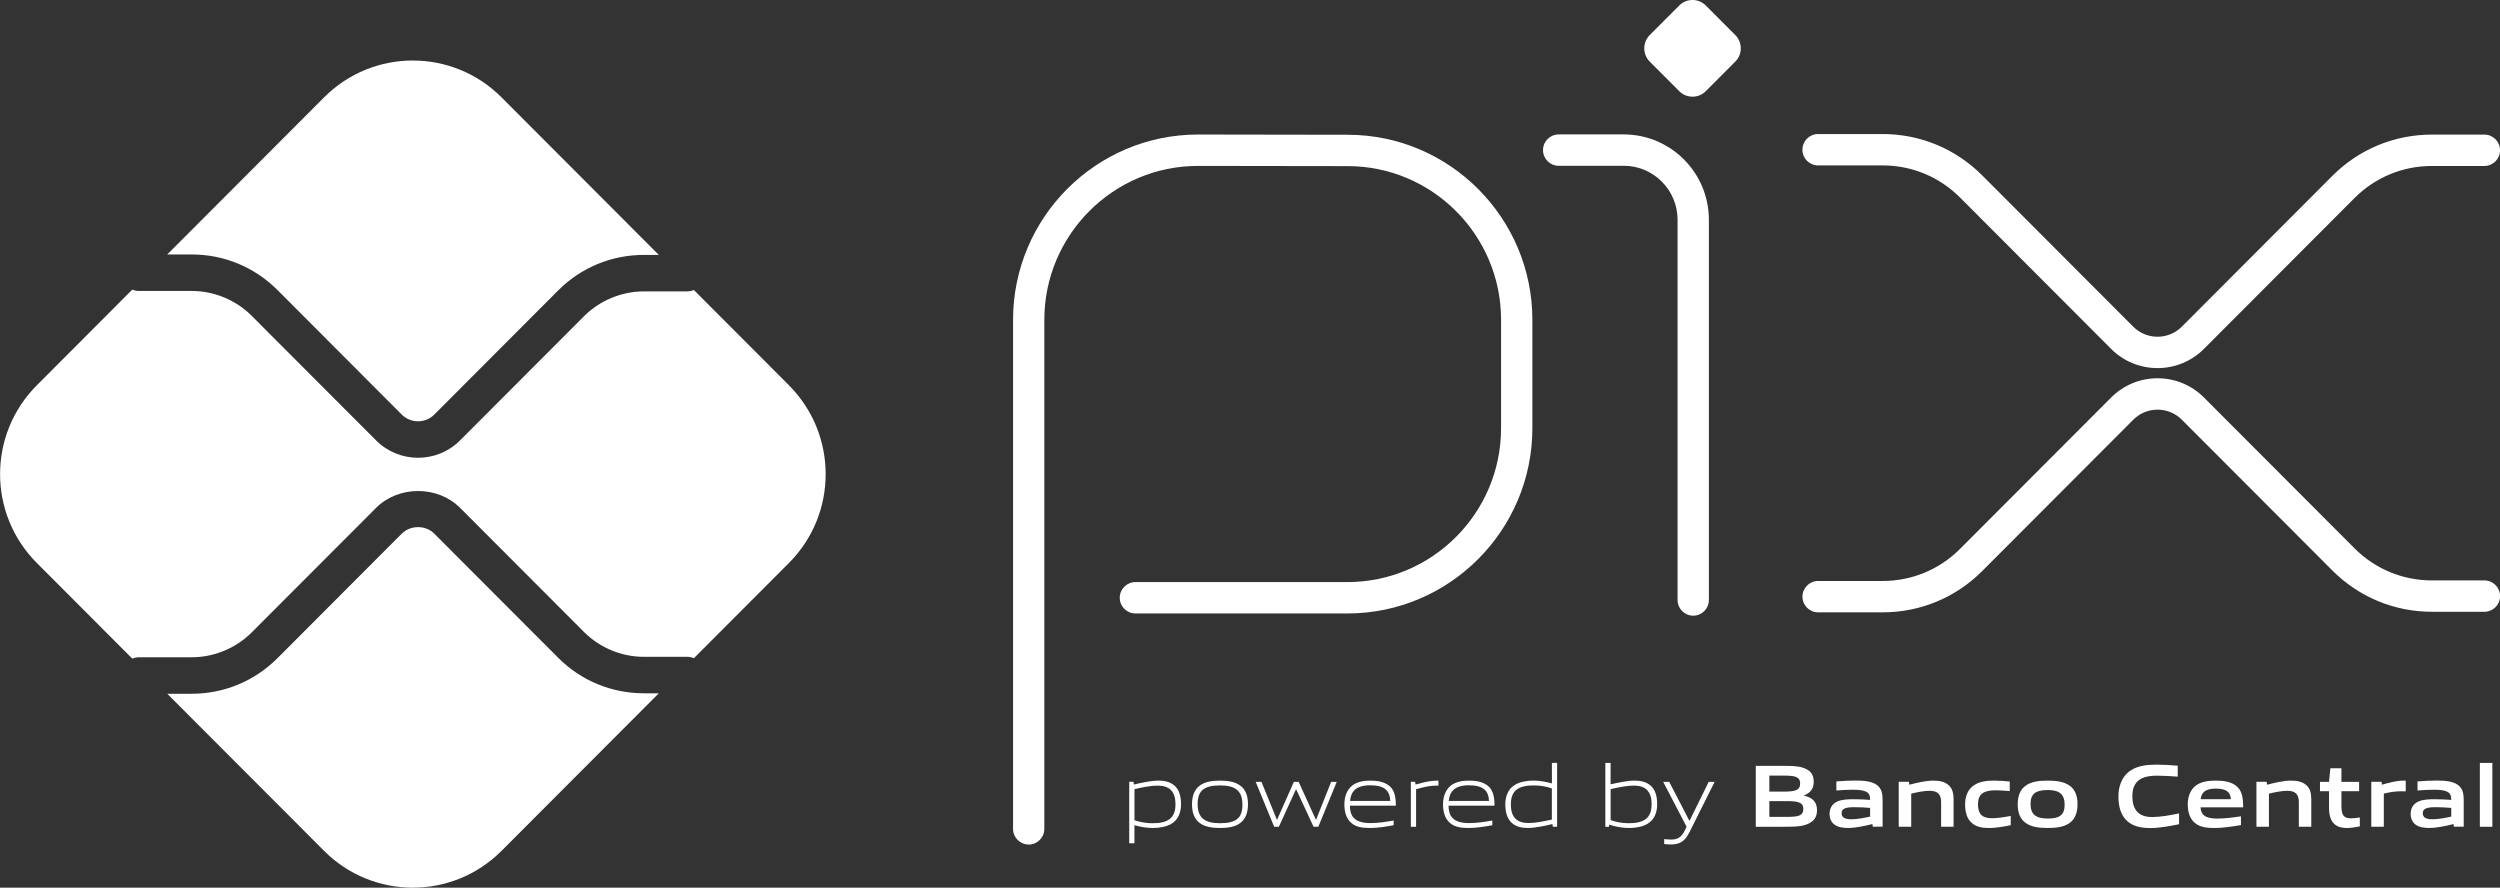 <?xml version="1.0" encoding="UTF-8"?> <svg xmlns="http://www.w3.org/2000/svg" width="138" height="49" viewBox="0 0 138 49" fill="none"><rect x="0" y="0" width="138" height="49" fill="#333333" stroke="none"/><g clip-path="url(#clip0_291_659)"><path d="M56.785 46.618C56.308 46.618 55.921 46.231 55.921 45.753V17.653C55.921 12.013 60.5 7.426 66.129 7.426L74.412 7.439C80.023 7.449 84.587 12.032 84.587 17.653V23.634C84.587 29.274 80.006 33.863 74.377 33.863H62.675C62.197 33.863 61.81 33.475 61.81 32.997C61.81 32.519 62.197 32.131 62.675 32.131H74.377C79.054 32.131 82.859 28.32 82.859 23.634V17.653C82.859 12.983 79.069 9.178 74.408 9.17L66.127 9.158C61.452 9.158 57.647 12.969 57.647 17.655V45.755C57.647 46.233 57.26 46.62 56.783 46.62L56.785 46.618Z" fill="white"></path><path d="M93.466 33.986C92.989 33.986 92.602 33.598 92.602 33.12V12.128C92.602 10.487 91.269 9.151 89.631 9.151H86.039C85.562 9.151 85.175 8.764 85.175 8.286C85.175 7.808 85.562 7.42 86.039 7.42H89.631C92.221 7.42 94.33 9.531 94.33 12.128V33.12C94.33 33.598 93.943 33.986 93.466 33.986Z" fill="white"></path><path d="M92.696 5.034L91.066 3.401C90.663 2.997 90.663 2.341 91.066 1.935L92.694 0.304C93.1 -0.103 93.755 -0.103 94.16 0.304L95.788 1.935C96.192 2.339 96.192 2.995 95.788 3.401L94.158 5.034C93.755 5.438 93.1 5.438 92.694 5.034" fill="white"></path><path d="M119.096 20.319C118.127 20.319 117.216 19.942 116.53 19.255L108.195 10.905C107.053 9.761 105.535 9.131 103.92 9.131H100.357C99.88 9.131 99.493 8.743 99.493 8.265C99.493 7.787 99.88 7.399 100.357 7.399H103.92C105.996 7.399 107.95 8.21 109.418 9.681L117.752 18.03C118.111 18.389 118.588 18.588 119.096 18.588C119.603 18.588 120.08 18.389 120.439 18.03L128.742 9.711C130.211 8.24 132.164 7.43 134.24 7.43H137.138C137.615 7.43 138.002 7.818 138.002 8.296C138.002 8.774 137.615 9.162 137.138 9.162H134.24C132.625 9.162 131.107 9.791 129.965 10.936L121.661 19.255C120.975 19.942 120.064 20.319 119.096 20.319Z" fill="white"></path><path d="M103.922 33.801H100.359C99.882 33.801 99.495 33.413 99.495 32.935C99.495 32.458 99.882 32.07 100.359 32.07H103.922C105.537 32.07 107.055 31.44 108.197 30.295L116.532 21.946C117.218 21.259 118.127 20.881 119.097 20.881C120.068 20.881 120.977 21.259 121.663 21.946L129.967 30.265C131.109 31.409 132.627 32.039 134.242 32.039H137.14C137.617 32.039 138.004 32.427 138.004 32.905C138.004 33.383 137.617 33.77 137.14 33.77H134.242C132.166 33.77 130.215 32.96 128.744 31.489L120.441 23.171C120.082 22.812 119.605 22.613 119.097 22.613C118.59 22.613 118.113 22.812 117.754 23.171L109.42 31.52C107.952 32.991 105.998 33.801 103.922 33.801Z" fill="white"></path><path d="M35.542 38.269C33.755 38.269 32.071 37.572 30.808 36.306L23.973 29.458C23.494 28.976 22.656 28.978 22.177 29.458L15.315 36.333C14.049 37.598 12.368 38.296 10.581 38.296H9.233L17.891 46.969C20.594 49.677 24.978 49.677 27.683 46.969L36.365 38.271H35.542V38.269Z" fill="white"></path><path d="M10.581 14.046C12.368 14.046 14.051 14.744 15.315 16.009L22.177 22.884C22.67 23.378 23.477 23.38 23.973 22.884L30.808 16.034C32.073 14.768 33.755 14.071 35.542 14.071H36.365L27.683 5.373C24.978 2.663 20.594 2.663 17.891 5.373L9.233 14.046H10.581Z" fill="white"></path><path d="M43.549 21.265L38.303 16.009C38.188 16.056 38.063 16.085 37.93 16.085H35.544C34.312 16.085 33.103 16.586 32.233 17.46L25.398 24.307C24.759 24.947 23.917 25.269 23.078 25.269C22.238 25.269 21.397 24.949 20.758 24.309L13.896 17.435C13.024 16.561 11.817 16.061 10.585 16.061H7.652C7.527 16.061 7.411 16.032 7.3 15.989L2.033 21.267C-0.672 23.977 -0.672 28.367 2.033 31.077L7.3 36.353C7.411 36.312 7.527 36.281 7.652 36.281H10.585C11.817 36.281 13.026 35.781 13.896 34.907L20.758 28.035C21.999 26.794 24.159 26.794 25.398 28.035L32.233 34.882C33.105 35.756 34.312 36.257 35.544 36.257H37.93C38.061 36.257 38.188 36.285 38.303 36.333L43.549 31.077C46.252 28.367 46.252 23.977 43.549 21.267" fill="white"></path><path d="M63.907 43.365C63.52 43.365 63.07 43.457 62.623 43.562V45.275C62.933 45.387 63.285 45.443 63.623 45.443C64.481 45.443 64.886 45.154 64.886 44.397C64.886 43.685 64.552 43.367 63.907 43.367M62.333 46.544V43.157H62.568L62.593 43.305C62.99 43.213 63.539 43.09 63.93 43.09C64.249 43.09 64.552 43.139 64.806 43.344C65.101 43.584 65.193 43.972 65.193 44.395C65.193 44.838 65.046 45.254 64.645 45.484C64.366 45.642 63.987 45.705 63.649 45.705C63.312 45.705 62.97 45.652 62.621 45.55V46.547H62.333V46.544Z" fill="white"></path><path d="M67.347 43.355C66.489 43.355 66.109 43.625 66.109 44.38C66.109 45.135 66.485 45.441 67.347 45.441C68.21 45.441 68.582 45.176 68.582 44.419C68.582 43.662 68.205 43.355 67.347 43.355ZM68.449 45.441C68.164 45.646 67.784 45.705 67.347 45.705C66.911 45.705 66.52 45.642 66.24 45.441C65.926 45.219 65.799 44.856 65.799 44.401C65.799 43.945 65.926 43.58 66.24 43.355C66.518 43.153 66.901 43.09 67.347 43.09C67.794 43.09 68.164 43.153 68.449 43.355C68.769 43.58 68.889 43.949 68.889 44.395C68.889 44.84 68.762 45.219 68.449 45.441Z" fill="white"></path><path d="M72.508 45.636L71.553 43.58H71.533L70.593 45.636H70.333L69.313 43.158H69.633L70.48 45.238H70.501L71.422 43.158H71.686L72.633 45.238H72.653L73.48 43.158H73.79L72.772 45.636H72.512H72.508Z" fill="white"></path><path d="M75.633 43.348C74.84 43.348 74.57 43.701 74.521 44.212H76.745C76.72 43.648 76.431 43.348 75.633 43.348ZM75.624 45.705C75.149 45.705 74.84 45.638 74.597 45.431C74.308 45.18 74.21 44.817 74.21 44.401C74.21 43.984 74.343 43.582 74.67 43.34C74.945 43.149 75.282 43.09 75.635 43.09C75.954 43.09 76.321 43.125 76.624 43.33C76.982 43.57 77.05 43.992 77.05 44.472H74.513C74.523 44.983 74.689 45.435 75.649 45.435C76.106 45.435 76.532 45.361 76.929 45.293V45.554C76.517 45.627 76.061 45.705 75.626 45.705" fill="white"></path><path d="M77.879 45.636V43.157H78.114L78.139 43.305C78.663 43.172 78.909 43.09 79.368 43.09H79.402V43.365H79.333C78.946 43.365 78.71 43.418 78.168 43.562V45.638H77.879V45.636Z" fill="white"></path><path d="M81.082 43.348C80.289 43.348 80.019 43.701 79.97 44.212H82.193C82.169 43.648 81.88 43.348 81.082 43.348ZM81.071 45.705C80.596 45.705 80.287 45.638 80.043 45.431C79.754 45.18 79.656 44.817 79.656 44.401C79.656 43.984 79.789 43.582 80.117 43.34C80.391 43.149 80.729 43.09 81.082 43.09C81.401 43.09 81.767 43.125 82.07 43.33C82.429 43.57 82.496 43.992 82.496 44.472H79.959C79.97 44.983 80.135 45.435 81.096 45.435C81.55 45.435 81.978 45.361 82.376 45.293V45.554C81.964 45.627 81.507 45.705 81.073 45.705" fill="white"></path><path d="M85.662 43.521C85.353 43.408 85.001 43.355 84.663 43.355C83.805 43.355 83.4 43.644 83.4 44.401C83.4 45.117 83.734 45.431 84.379 45.431C84.766 45.431 85.216 45.338 85.662 45.24V43.523V43.521ZM85.718 45.636L85.693 45.488C85.296 45.582 84.747 45.703 84.356 45.703C84.039 45.703 83.734 45.658 83.48 45.449C83.187 45.209 83.093 44.821 83.093 44.399C83.093 43.976 83.24 43.539 83.641 43.313C83.92 43.151 84.299 43.088 84.641 43.088C84.983 43.088 85.316 43.147 85.665 43.246V42.111H85.953V45.636H85.718Z" fill="white"></path><path d="M90.19 43.365C89.803 43.365 89.352 43.457 88.906 43.562V45.268C89.219 45.385 89.567 45.441 89.905 45.441C90.763 45.441 91.169 45.151 91.169 44.395C91.169 43.683 90.835 43.365 90.19 43.365ZM90.929 45.484C90.651 45.642 90.272 45.705 89.934 45.705C89.567 45.705 89.199 45.642 88.826 45.519L88.812 45.638H88.615V42.113H88.904V43.295C89.301 43.207 89.836 43.09 90.213 43.09C90.532 43.09 90.835 43.139 91.089 43.344C91.384 43.584 91.476 43.972 91.476 44.395C91.476 44.838 91.329 45.254 90.927 45.484" fill="white"></path><path d="M91.863 46.588V46.319C92.004 46.333 92.137 46.344 92.231 46.344C92.59 46.344 92.805 46.241 93.005 45.833L93.1 45.636L91.808 43.158H92.141L93.249 45.297H93.268L94.32 43.158H94.648L93.257 45.941C93.004 46.446 92.729 46.614 92.223 46.614C92.111 46.614 91.988 46.604 91.865 46.59" fill="white"></path><path d="M98.629 44.222H97.668V45.092H98.633C99.294 45.092 99.544 45.018 99.544 44.655C99.544 44.267 99.202 44.222 98.629 44.222ZM98.452 42.815H97.668V43.697H98.457C99.108 43.697 99.368 43.619 99.368 43.25C99.368 42.858 99.04 42.813 98.452 42.813M99.941 45.402C99.589 45.627 99.161 45.638 98.383 45.638H96.919V42.275H98.35C99.022 42.275 99.433 42.286 99.775 42.491C100.021 42.639 100.117 42.864 100.117 43.157C100.117 43.51 99.97 43.746 99.589 43.904V43.923C100.021 44.021 100.299 44.243 100.299 44.719C100.299 45.043 100.183 45.254 99.941 45.402Z" fill="white"></path><path d="M103.23 44.596C102.941 44.571 102.646 44.557 102.339 44.557C101.835 44.557 101.657 44.659 101.657 44.889C101.657 45.105 101.805 45.224 102.192 45.224C102.515 45.224 102.902 45.15 103.23 45.076V44.596ZM103.377 45.636L103.357 45.488C102.935 45.591 102.446 45.703 102.016 45.703C101.751 45.703 101.467 45.669 101.266 45.521C101.08 45.388 100.992 45.172 100.992 44.922C100.992 44.643 101.115 44.382 101.407 44.249C101.667 44.126 102.016 44.118 102.333 44.118C102.593 44.118 102.939 44.132 103.23 44.153V44.108C103.23 43.72 102.974 43.593 102.28 43.593C102.009 43.593 101.682 43.607 101.368 43.636V43.135C101.717 43.106 102.108 43.086 102.431 43.086C102.861 43.086 103.308 43.121 103.582 43.316C103.867 43.517 103.92 43.798 103.92 44.165V45.632H103.375L103.377 45.636Z" fill="white"></path><path d="M107.149 45.636V44.265C107.149 43.814 106.92 43.652 106.508 43.652C106.205 43.652 105.822 43.73 105.499 43.81V45.636H104.809V43.157H105.372L105.396 43.316C105.832 43.203 106.318 43.09 106.719 43.09C107.022 43.09 107.331 43.133 107.567 43.344C107.763 43.521 107.837 43.767 107.837 44.12V45.636H107.151H107.149Z" fill="white"></path><path d="M109.786 45.705C109.467 45.705 109.119 45.662 108.865 45.445C108.562 45.199 108.474 44.811 108.474 44.395C108.474 44.003 108.601 43.576 108.978 43.336C109.287 43.135 109.668 43.09 110.065 43.09C110.35 43.09 110.628 43.11 110.937 43.139V43.668C110.687 43.644 110.388 43.625 110.149 43.625C109.492 43.625 109.184 43.833 109.184 44.401C109.184 44.936 109.414 45.166 109.954 45.166C110.268 45.166 110.636 45.106 110.993 45.039V45.55C110.606 45.627 110.184 45.707 109.786 45.707" fill="white"></path><path d="M113.032 43.609C112.375 43.609 112.086 43.816 112.086 44.38C112.086 44.944 112.371 45.184 113.032 45.184C113.694 45.184 113.968 44.983 113.968 44.419C113.968 43.855 113.69 43.609 113.032 43.609ZM114.218 45.445C113.915 45.65 113.518 45.705 113.032 45.705C112.547 45.705 112.141 45.646 111.843 45.445C111.501 45.219 111.378 44.846 111.378 44.401C111.378 43.956 111.501 43.576 111.843 43.35C112.141 43.149 112.539 43.09 113.032 43.09C113.526 43.09 113.915 43.149 114.218 43.35C114.56 43.576 114.679 43.953 114.679 44.395C114.679 44.836 114.556 45.219 114.218 45.445Z" fill="white"></path><path d="M118.668 45.706C118.252 45.706 117.801 45.638 117.461 45.357C117.06 45.023 116.937 44.508 116.937 43.954C116.937 43.459 117.095 42.869 117.617 42.526C118.023 42.261 118.528 42.208 119.038 42.208C119.411 42.208 119.794 42.233 120.21 42.267V42.871C119.851 42.842 119.411 42.817 119.069 42.817C118.113 42.817 117.707 43.18 117.707 43.956C117.707 44.731 118.084 45.1 118.79 45.1C119.251 45.1 119.765 45.008 120.285 44.9V45.498C119.765 45.601 119.223 45.71 118.67 45.71" fill="white"></path><path d="M122.312 43.531C121.739 43.531 121.518 43.738 121.475 44.115H123.142C123.121 43.714 122.886 43.531 122.315 43.531M122.21 45.705C121.805 45.705 121.436 45.656 121.162 45.431C120.869 45.186 120.764 44.817 120.764 44.395C120.764 44.017 120.887 43.594 121.229 43.35C121.532 43.135 121.919 43.09 122.312 43.09C122.665 43.09 123.082 43.129 123.385 43.34C123.783 43.619 123.818 44.052 123.822 44.563H121.471C121.485 44.94 121.686 45.186 122.382 45.186C122.814 45.186 123.293 45.123 123.701 45.059V45.545C123.226 45.623 122.706 45.707 122.212 45.707" fill="white"></path><path d="M126.895 45.636V44.265C126.895 43.814 126.666 43.652 126.254 43.652C125.951 43.652 125.568 43.73 125.245 43.81V45.636H124.555V43.157H125.118L125.142 43.316C125.579 43.203 126.064 43.09 126.465 43.09C126.768 43.09 127.077 43.133 127.313 43.344C127.51 43.521 127.583 43.767 127.583 44.12V45.636H126.897H126.895Z" fill="white"></path><path d="M129.547 45.705C129.213 45.705 128.91 45.613 128.744 45.352C128.622 45.176 128.562 44.936 128.562 44.602V43.674H128.062V43.16H128.562L128.636 42.409H129.248V43.16H130.223V43.674H129.248V44.47C129.248 44.661 129.262 44.823 129.316 44.942C129.389 45.108 129.551 45.172 129.766 45.172C129.928 45.172 130.125 45.147 130.262 45.123V45.617C130.037 45.662 129.776 45.705 129.547 45.705Z" fill="white"></path><path d="M130.896 45.636V43.157H131.46L131.484 43.316C131.939 43.188 132.277 43.09 132.709 43.09C132.727 43.09 132.758 43.09 132.797 43.094V43.683C132.719 43.679 132.625 43.679 132.557 43.679C132.219 43.679 131.965 43.718 131.587 43.806V45.636H130.896Z" fill="white"></path><path d="M135.309 44.596C135.021 44.571 134.726 44.557 134.419 44.557C133.915 44.557 133.737 44.659 133.737 44.889C133.737 45.105 133.884 45.224 134.271 45.224C134.595 45.224 134.982 45.15 135.309 45.076V44.596ZM135.455 45.636L135.436 45.488C135.014 45.591 134.525 45.703 134.093 45.703C133.829 45.703 133.544 45.669 133.343 45.521C133.157 45.388 133.069 45.172 133.069 44.922C133.069 44.643 133.192 44.382 133.485 44.249C133.745 44.126 134.093 44.118 134.41 44.118C134.67 44.118 135.019 44.132 135.307 44.153V44.108C135.307 43.72 135.051 43.593 134.357 43.593C134.087 43.593 133.759 43.607 133.446 43.636V43.135C133.794 43.106 134.185 43.086 134.509 43.086C134.939 43.086 135.385 43.121 135.659 43.316C135.944 43.517 135.997 43.798 135.997 44.165V45.632H135.453L135.455 45.636Z" fill="white"></path><path d="M136.888 42.113H137.578V45.638H136.888V42.113Z" fill="white"></path></g><defs><clipPath id="clip0_291_659"><rect width="138" height="49" fill="white"></rect></clipPath></defs></svg> 